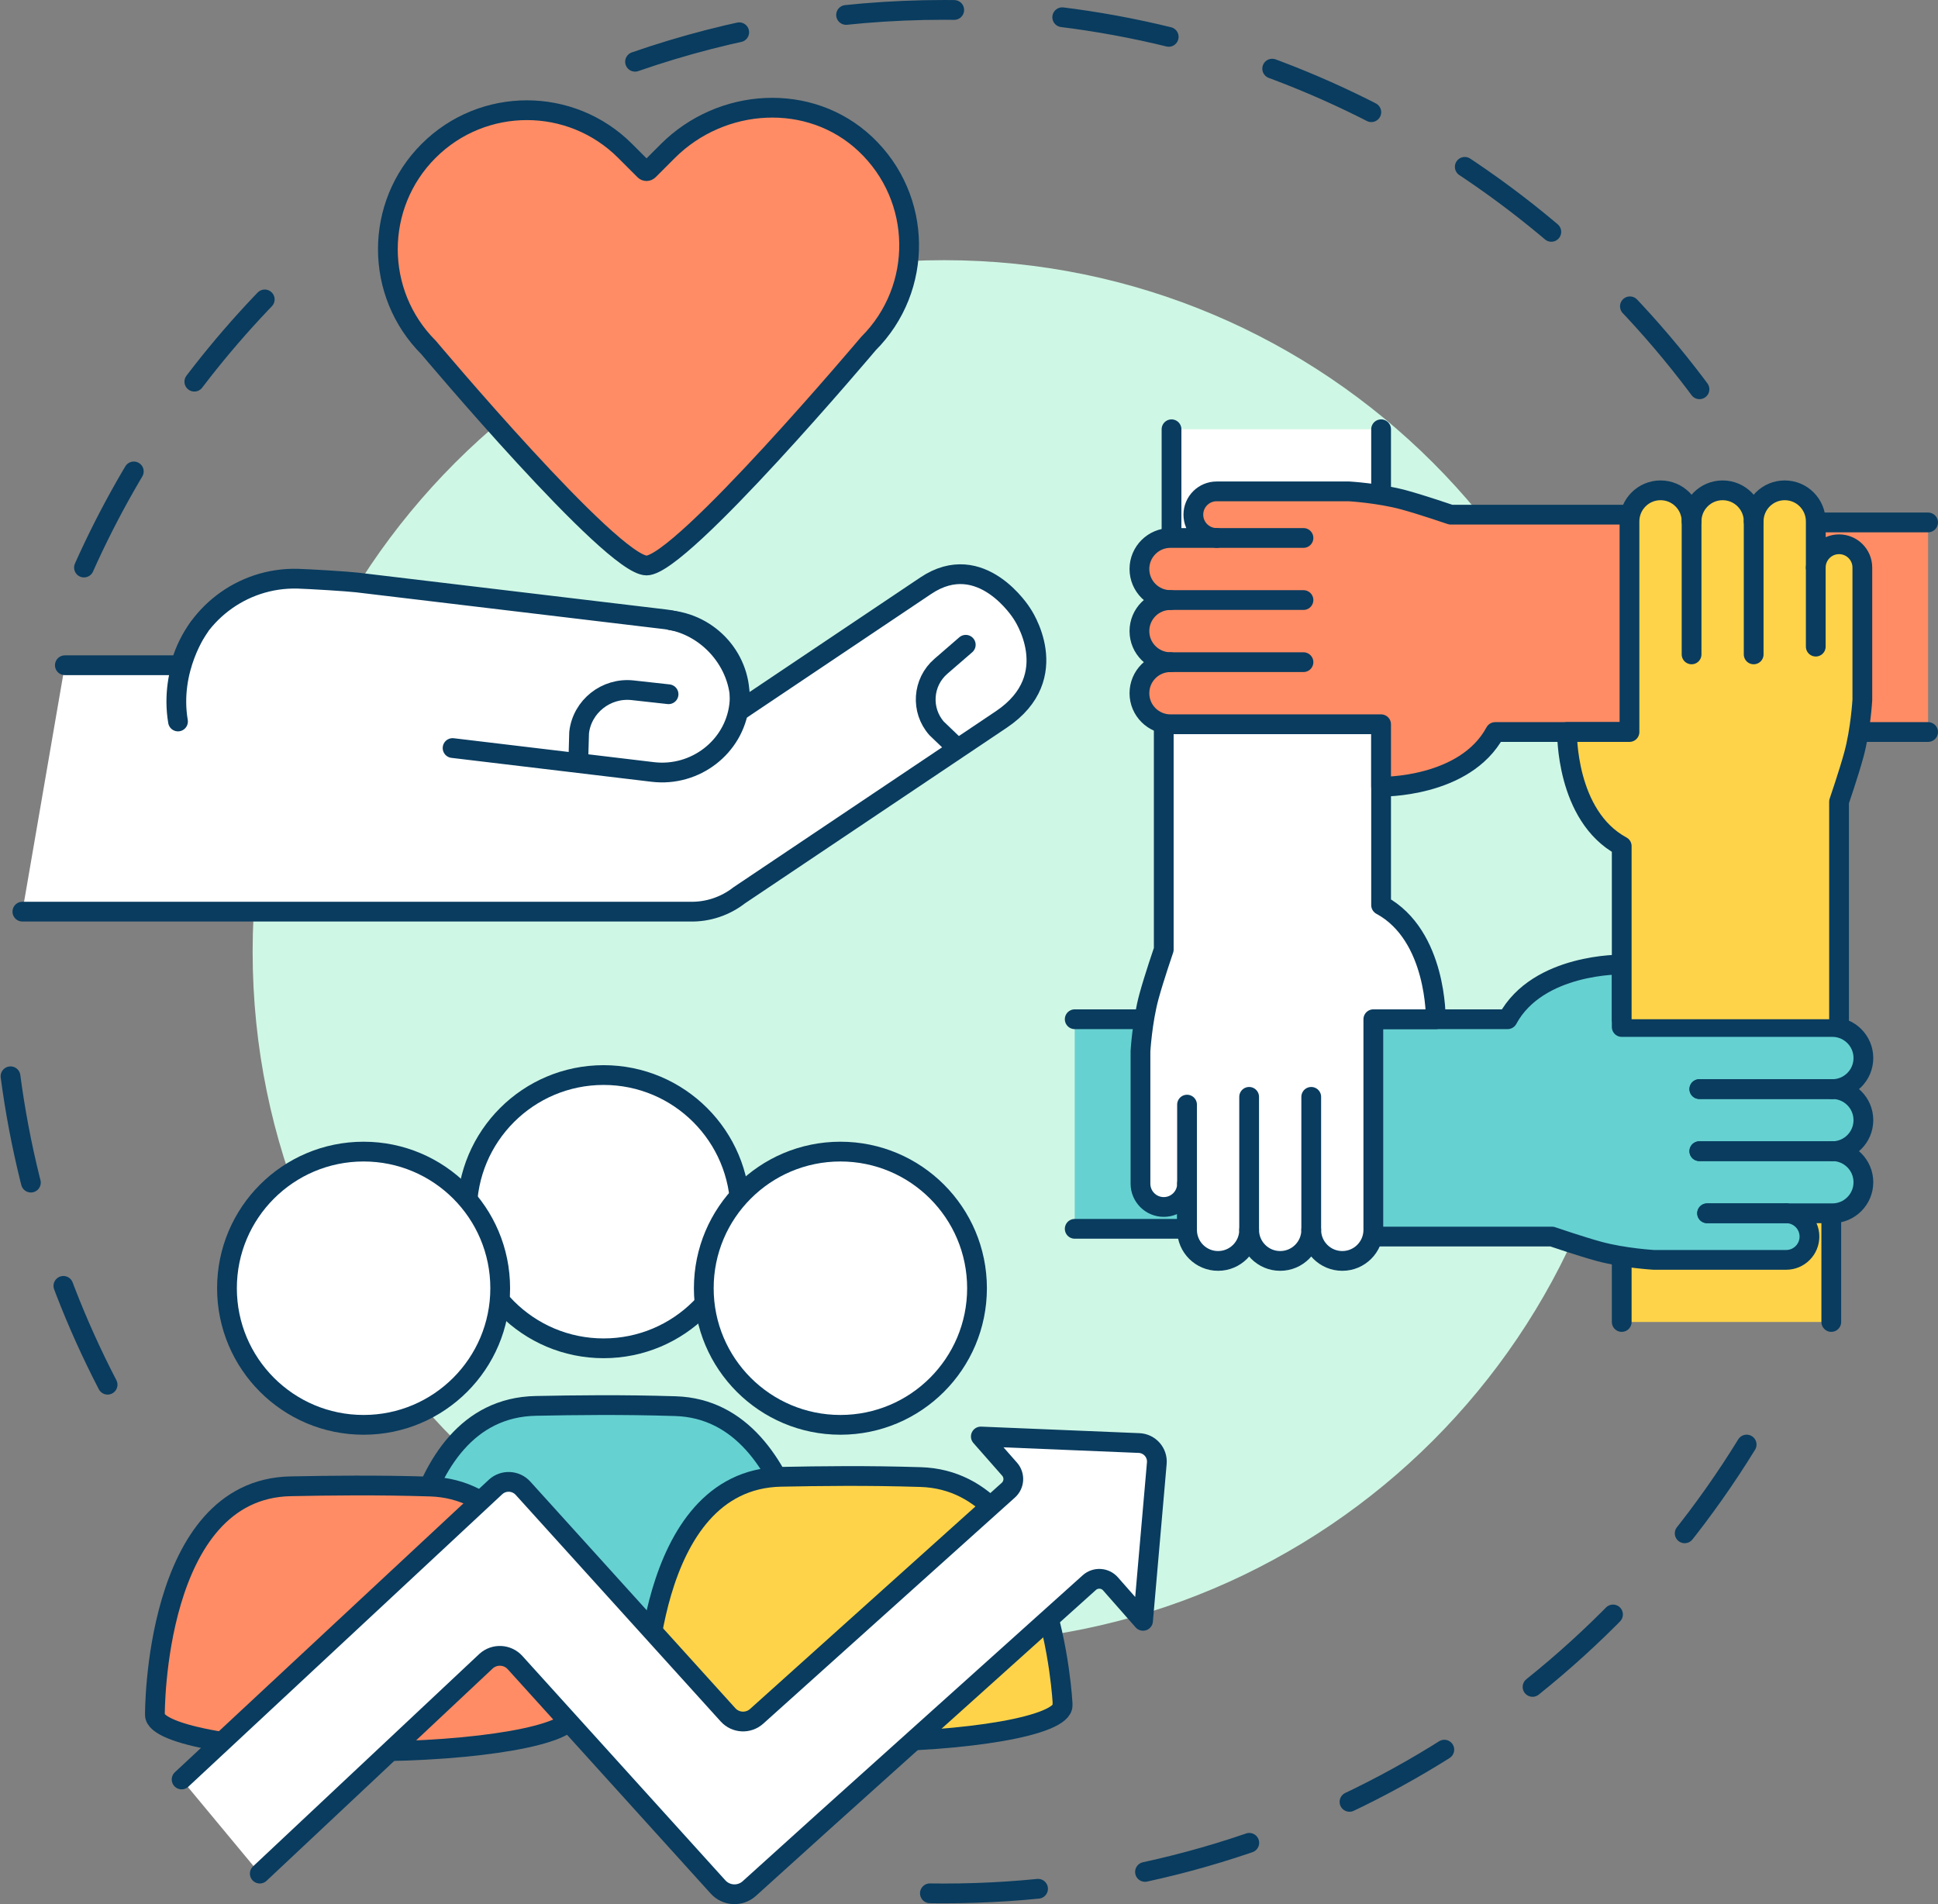 <?xml version="1.0" encoding="UTF-8"?><svg xmlns="http://www.w3.org/2000/svg" xmlns:xlink="http://www.w3.org/1999/xlink" height="2177.2" preserveAspectRatio="xMidYMid meet" version="1.0" viewBox="8.1 0.0 2216.0 2177.2" width="2216.0" zoomAndPan="magnify"><rect x="8.1" y="0.0" width="2216.0" height="2177.2" fill="#808080" stroke="none"/><defs><clipPath id="a"><path d="M 2073 586 L 2224.07 586 L 2224.07 849 L 2073 849 Z M 2073 586"/></clipPath><clipPath id="b"><path d="M 204 1631 L 1343 1631 L 1343 2177.16 L 204 2177.16 Z M 204 1631"/></clipPath></defs><g><path d="M 1041.172 15282.381 C 1615.938 16567.616 2435.234 17719.491 3439.883 18678.983" fill="none" stroke="#093c5f" stroke-dasharray="1238.58,1238.58" stroke-linecap="round" stroke-linejoin="round" stroke-miterlimit="10" stroke-width="225.935" transform="matrix(.1 0 0 -.1 0 2177.16)"/><path d="M 1311.25 5939.1 C 590.938 7327.616 164.141 8892.811 112.969 10552.616" fill="none" stroke="#093c5f" stroke-dasharray="1238.58,1238.58" stroke-linecap="round" stroke-linejoin="round" stroke-miterlimit="10" stroke-width="225.935" transform="matrix(.1 0 0 -.1 0 2177.16)"/><path d="M 20053.008 5254.881 C 18158.008 2175.702 14756.602 122.616 10875.781 122.616 C 10529.688 122.616 10187.5 138.905 9849.766 170.897" fill="none" stroke="#093c5f" stroke-dasharray="1238.58,1238.58" stroke-linecap="round" stroke-linejoin="round" stroke-miterlimit="10" stroke-width="225.935" transform="matrix(.1 0 0 -.1 0 2177.16)"/><path d="M 7342.461 21065.584 C 8449.258 21449.803 9638.125 21658.592 10875.781 21658.592 C 14441.211 21658.592 17601.914 19925.819 19561.602 17256.287" fill="none" stroke="#093c5f" stroke-dasharray="1238.58,1238.58" stroke-linecap="round" stroke-linejoin="round" stroke-miterlimit="10" stroke-width="225.935" transform="matrix(.1 0 0 -.1 0 2177.16)"/><g id="change1_1"><path d="M 1878.18 1088.102 C 1878.18 1524.73 1524.219 1878.699 1087.578 1878.699 C 650.938 1878.699 296.973 1524.73 296.973 1088.102 C 296.973 651.461 650.938 297.488 1087.578 297.488 C 1524.219 297.488 1878.18 651.461 1878.18 1088.102" fill="#cff7e5"/></g><g id="change2_1"><path d="M 1347.672 668.34 L 1587.309 668.34 L 1587.309 490.832 L 1347.672 490.832 Z M 1347.672 668.34" fill="#fff"/></g><path d="M 13476.719 16863.319 L 13476.719 15088.202 L 15873.086 15088.202 L 15873.086 16863.319" fill="none" stroke="#093c5f" stroke-linecap="round" stroke-linejoin="round" stroke-miterlimit="10" stroke-width="225.935" transform="matrix(.1 0 0 -.1 0 2177.16)"/><g id="change3_1"><path d="M 2084.328 836.969 L 2212.77 836.969 L 2212.77 597.332 L 2084.328 597.332 Z M 2084.328 836.969" fill="#ff8c64"/></g><g clip-path="url(#a)"><path d="M 22127.695 15798.202 L 20843.281 15798.202 L 20843.281 13401.913 L 22127.695 13401.913" fill="none" stroke="#093c5f" stroke-linecap="round" stroke-linejoin="round" stroke-miterlimit="10" stroke-width="225.935" transform="matrix(.1 0 0 -.1 0 2177.16)"/></g><g id="change4_1"><path d="M 1862.449 1511.512 L 2102.078 1511.512 L 2102.078 1334 L 1862.449 1334 Z M 1862.449 1511.512" fill="#ffd349"/></g><path d="M 21020.781 6656.483 L 21020.781 8431.6 L 18624.492 8431.6 L 18624.492 6656.483" fill="none" stroke="#093c5f" stroke-linecap="round" stroke-linejoin="round" stroke-miterlimit="10" stroke-width="225.935" transform="matrix(.1 0 0 -.1 0 2177.16)"/><g id="change5_1"><path d="M 1236.98 1405.012 L 1365.422 1405.012 L 1365.422 1165.371 L 1236.98 1165.371 Z M 1236.98 1405.012" fill="#66d1d1"/></g><path d="M 12369.805 7721.483 L 13654.219 7721.483 L 13654.219 10117.889 L 12369.805 10117.889" fill="none" stroke="#093c5f" stroke-linecap="round" stroke-linejoin="round" stroke-miterlimit="10" stroke-width="225.935" transform="matrix(.1 0 0 -.1 0 2177.16)"/><g id="change5_2"><path d="M 15251.797 7632.811 L 17827.812 7632.811 C 17827.812 7632.811 18152.188 7521.6 18363.516 7463.983 C 18650 7385.819 18991.602 7366.483 18991.602 7366.483 L 20504.883 7366.483 C 20651.914 7366.483 20771.094 7485.702 20771.094 7632.811 C 20771.094 7779.803 20651.914 7899.1 20504.883 7899.1 L 21032.891 7899.1 C 21228.984 7899.1 21387.891 8058.006 21387.891 8254.1 C 21387.891 8450.116 21228.984 8609.1 21032.891 8609.1 C 21228.984 8609.1 21387.891 8768.006 21387.891 8964.1 C 21387.891 9160.194 21228.984 9319.1 21032.891 9319.1 C 21228.984 9319.1 21387.891 9478.084 21387.891 9674.217 C 21387.891 9870.194 21228.984 10029.217 21032.891 10029.217 L 18624.492 10029.217 L 18624.492 10743.084 C 18624.492 10743.084 17666.992 10760.389 17319.688 10117.889 L 15251.797 10117.889" fill="#66d1d1" stroke="#093c5f" stroke-linecap="round" stroke-linejoin="round" stroke-miterlimit="10" stroke-width="225.935" transform="matrix(.1 0 0 -.1 0 2177.16)"/></g><path d="M 19511.992 9319.1 L 21032.891 9319.1" fill="none" stroke="#093c5f" stroke-linecap="round" stroke-linejoin="round" stroke-miterlimit="10" stroke-width="225.935" transform="matrix(.1 0 0 -.1 0 2177.16)"/><path d="M 19511.992 8609.1 L 21032.891 8609.1" fill="none" stroke="#093c5f" stroke-linecap="round" stroke-linejoin="round" stroke-miterlimit="10" stroke-width="225.935" transform="matrix(.1 0 0 -.1 0 2177.16)"/><path d="M 19600.781 7899.1 L 20504.883 7899.1" fill="none" stroke="#093c5f" stroke-linecap="round" stroke-linejoin="round" stroke-miterlimit="10" stroke-width="225.935" transform="matrix(.1 0 0 -.1 0 2177.16)"/><path d="M 19511.992 9319.1 L 21032.891 9319.1" fill="none" stroke="#093c5f" stroke-linecap="round" stroke-linejoin="round" stroke-miterlimit="10" stroke-width="225.935" transform="matrix(.1 0 0 -.1 0 2177.16)"/><path d="M 19511.992 8609.1 L 21032.891 8609.1" fill="none" stroke="#093c5f" stroke-linecap="round" stroke-linejoin="round" stroke-miterlimit="10" stroke-width="225.935" transform="matrix(.1 0 0 -.1 0 2177.16)"/><path d="M 19600.781 7899.1 L 20504.883 7899.1" fill="none" stroke="#093c5f" stroke-linecap="round" stroke-linejoin="round" stroke-miterlimit="10" stroke-width="225.935" transform="matrix(.1 0 0 -.1 0 2177.16)"/><g id="change2_2"><path d="M 13387.891 13490.584 L 13387.891 10914.608 C 13387.891 10914.608 13276.719 10590.194 13219.102 10378.905 C 13141.016 10092.381 13121.719 9750.819 13121.719 9750.819 L 13121.719 8237.498 C 13121.719 8090.506 13240.898 7971.288 13387.891 7971.288 C 13535 7971.288 13654.219 8090.506 13654.219 8237.498 L 13654.219 7709.491 C 13654.219 7513.397 13813.086 7354.413 14009.219 7354.413 C 14205.312 7354.413 14364.219 7513.397 14364.219 7709.491 C 14364.219 7513.397 14523.203 7354.413 14719.297 7354.413 C 14915.312 7354.413 15074.297 7513.397 15074.297 7709.491 C 15074.297 7513.397 15233.203 7354.413 15429.297 7354.413 C 15625.391 7354.413 15784.297 7513.397 15784.297 7709.491 L 15784.297 10117.889 L 16498.203 10117.889 C 16498.203 10117.889 16515.586 11075.389 15873.086 11422.694 L 15873.086 13490.584" fill="#fff" stroke="#093c5f" stroke-linecap="round" stroke-linejoin="round" stroke-miterlimit="10" stroke-width="225.935" transform="matrix(.1 0 0 -.1 0 2177.16)"/></g><path d="M 15074.297 9230.389 L 15074.297 7709.491" fill="none" stroke="#093c5f" stroke-linecap="round" stroke-linejoin="round" stroke-miterlimit="10" stroke-width="225.935" transform="matrix(.1 0 0 -.1 0 2177.16)"/><path d="M 14364.219 9230.389 L 14364.219 7709.491" fill="none" stroke="#093c5f" stroke-linecap="round" stroke-linejoin="round" stroke-miterlimit="10" stroke-width="225.935" transform="matrix(.1 0 0 -.1 0 2177.16)"/><path d="M 13654.219 9141.6 L 13654.219 8237.498" fill="none" stroke="#093c5f" stroke-linecap="round" stroke-linejoin="round" stroke-miterlimit="10" stroke-width="225.935" transform="matrix(.1 0 0 -.1 0 2177.16)"/><g id="change3_2"><path d="M 18713.203 15886.991 L 16669.805 15886.991 C 16669.805 15886.991 16345.312 15998.202 16133.984 16055.819 C 15847.5 16133.905 15506.016 16153.319 15506.016 16153.319 L 13992.695 16153.319 C 13845.586 16153.319 13726.406 16033.983 13726.406 15886.991 C 13726.406 15739.881 13845.586 15620.702 13992.695 15620.702 L 13464.609 15620.702 C 13268.516 15620.702 13109.609 15461.795 13109.609 15265.702 C 13109.609 15069.608 13268.516 14910.702 13464.609 14910.702 C 13268.516 14910.702 13109.609 14751.717 13109.609 14555.702 C 13109.609 14359.608 13268.516 14200.584 13464.609 14200.584 C 13268.516 14200.584 13109.609 14041.717 13109.609 13845.584 C 13109.609 13649.608 13268.516 13490.584 13464.609 13490.584 L 15873.086 13490.584 L 15873.086 12776.717 C 15873.086 12776.717 16830.586 12759.295 17177.891 13401.913 L 18713.203 13401.913" fill="#ff8c64" stroke="#093c5f" stroke-linecap="round" stroke-linejoin="round" stroke-miterlimit="10" stroke-width="225.935" transform="matrix(.1 0 0 -.1 0 2177.16)"/></g><path d="M 13464.609 14200.584 L 14985.508 14200.584" fill="none" stroke="#093c5f" stroke-linecap="round" stroke-linejoin="round" stroke-miterlimit="10" stroke-width="225.935" transform="matrix(.1 0 0 -.1 0 2177.16)"/><path d="M 13464.609 14910.702 L 14985.508 14910.702" fill="none" stroke="#093c5f" stroke-linecap="round" stroke-linejoin="round" stroke-miterlimit="10" stroke-width="225.935" transform="matrix(.1 0 0 -.1 0 2177.16)"/><path d="M 13992.695 15620.702 L 14985.508 15620.702" fill="none" stroke="#093c5f" stroke-linecap="round" stroke-linejoin="round" stroke-miterlimit="10" stroke-width="225.935" transform="matrix(.1 0 0 -.1 0 2177.16)"/><g id="change4_2"><path d="M 21109.609 10117.889 L 21109.609 12605.116 C 21109.609 12605.116 21220.781 12929.608 21278.398 13140.897 C 21356.602 13427.381 21375.898 13768.905 21375.898 13768.905 L 21375.898 15282.303 C 21375.898 15429.295 21256.719 15548.514 21109.609 15548.514 C 20962.5 15548.514 20843.281 15429.295 20843.281 15282.303 L 20843.281 15810.311 C 20843.281 16006.405 20684.414 16165.311 20488.281 16165.311 C 20292.305 16165.311 20133.281 16006.405 20133.281 15810.311 C 20133.281 16006.405 19974.414 16165.311 19778.281 16165.311 C 19582.188 16165.311 19423.281 16006.405 19423.281 15810.311 C 19423.281 16006.405 19264.297 16165.311 19068.203 16165.311 C 18872.188 16165.311 18713.203 16006.405 18713.203 15810.311 L 18713.203 13401.913 L 17999.297 13401.913 C 17999.297 13401.913 17981.992 12444.413 18624.492 12097.108 L 18624.492 10117.889" fill="#ffd349" stroke="#093c5f" stroke-linecap="round" stroke-linejoin="round" stroke-miterlimit="10" stroke-width="225.935" transform="matrix(.1 0 0 -.1 0 2177.16)"/></g><path d="M 19423.281 14289.413 L 19423.281 15810.311" fill="none" stroke="#093c5f" stroke-linecap="round" stroke-linejoin="round" stroke-miterlimit="10" stroke-width="225.935" transform="matrix(.1 0 0 -.1 0 2177.16)"/><path d="M 20133.281 14289.413 L 20133.281 15810.311" fill="none" stroke="#093c5f" stroke-linecap="round" stroke-linejoin="round" stroke-miterlimit="10" stroke-width="225.935" transform="matrix(.1 0 0 -.1 0 2177.16)"/><path d="M 20843.281 14378.202 L 20843.281 15282.303" fill="none" stroke="#093c5f" stroke-linecap="round" stroke-linejoin="round" stroke-miterlimit="10" stroke-width="225.935" transform="matrix(.1 0 0 -.1 0 2177.16)"/><g id="change2_3"><path d="M 822.578 14165.311 L 2137.734 14165.311 L 2137.734 14132.889 C 2284.414 14731.991 2841.094 15172.694 3487.383 15154.803 C 3615.469 15151.209 4058.633 15124.295 4165.195 15111.483 L 7688.594 14690.506 C 8172.305 14632.694 8556.875 14191.092 8543.164 13709.217 C 8540.43 13686.483 8536.016 13664.491 8531.523 13642.498 L 9152.734 14059.217 L 10666.016 15074.413 C 11302.305 15501.288 11765.312 14757.381 11765.312 14757.381 C 11765.312 14757.381 12266.914 14039.295 11530.195 13545.116 L 8534.062 11535.116 C 8377.422 11413.084 8178.828 11342.186 7965.156 11348.084 L 336.836 11348.084" fill="#fff" stroke="#093c5f" stroke-linecap="round" stroke-linejoin="round" stroke-miterlimit="10" stroke-width="225.935" transform="matrix(.1 0 0 -.1 0 2177.16)"/></g><path d="M 7756.367 14678.202 C 8241.602 14620.194 8591.055 14182.811 8532.891 13706.209 C 8474.727 13229.608 8030.117 12887.108 7544.844 12945.116 L 5256.055 13218.592" fill="none" stroke="#093c5f" stroke-linecap="round" stroke-linejoin="round" stroke-miterlimit="10" stroke-width="225.935" transform="matrix(.1 0 0 -.1 0 2177.16)"/><path d="M 2355.234 14596.209 C 2355.234 14596.209 2014.336 14127.616 2116.289 13522.303" fill="none" stroke="#093c5f" stroke-linecap="round" stroke-linejoin="round" stroke-miterlimit="10" stroke-width="225.935" transform="matrix(.1 0 0 -.1 0 2177.16)"/><path d="M 7725.625 13833.905 L 7314.922 13879.217 C 7011.992 13912.616 6736.562 13694.608 6702.812 13394.881 L 6693.281 13058.514" fill="none" stroke="#093c5f" stroke-linecap="round" stroke-linejoin="round" stroke-miterlimit="10" stroke-width="225.935" transform="matrix(.1 0 0 -.1 0 2177.16)"/><path d="M 11123.984 14399.413 L 10838.906 14152.498 C 10628.516 13970.311 10607.109 13651.014 10791.211 13442.811 L 11015.312 13228.202" fill="none" stroke="#093c5f" stroke-linecap="round" stroke-linejoin="round" stroke-miterlimit="10" stroke-width="225.935" transform="matrix(.1 0 0 -.1 0 2177.16)"/><g id="change3_3"><path d="M 997.586 164.699 C 934.227 105.031 833.141 111.281 771.605 172.82 L 749.699 194.73 C 748.43 196 746.367 196 745.098 194.73 L 722.934 172.559 C 660.863 110.488 560.23 110.488 498.16 172.559 L 498.156 172.559 C 436.09 234.629 436.09 335.27 498.156 397.328 C 498.156 397.328 707.59 646.578 747.398 646.578 C 787.211 646.578 1001.102 392.879 1001.102 392.879 C 1064.32 329.66 1063.148 226.43 997.586 164.699" fill="#ff8c64"/></g><path d="M 9975.859 20124.608 C 9342.266 20721.287 8331.406 20658.787 7716.055 20043.397 L 7496.992 19824.295 C 7484.297 19811.6 7463.672 19811.6 7450.977 19824.295 L 7229.336 20046.014 C 6608.633 20666.717 5602.305 20666.717 4981.602 20046.014 L 4981.562 20046.014 C 4360.898 19425.311 4360.898 18418.905 4981.562 17798.319 C 4981.562 17798.319 7075.898 15305.819 7473.984 15305.819 C 7872.109 15305.819 10011.016 17842.811 10011.016 17842.811 C 10643.203 18474.998 10631.484 19507.303 9975.859 20124.608 Z M 9975.859 20124.608" fill="none" stroke="#093c5f" stroke-linecap="round" stroke-linejoin="round" stroke-miterlimit="10" stroke-width="225.935" transform="matrix(.1 0 0 -.1 0 2177.16)"/><g id="change5_3"><path d="M 942.805 1867.262 C 942.805 1867.262 931.012 1612.461 780.488 1607.77 C 718.891 1605.852 665.547 1606.59 620.832 1607.461 C 463.953 1610.512 465.562 1868.789 465.562 1868.871 C 465.562 1891.949 572.395 1910.672 704.184 1910.672 C 835.969 1910.672 942.805 1891.949 942.805 1868.871 C 942.805 1868.328 942.688 1867.801 942.57 1867.262 L 942.805 1867.262" fill="#66d1d1"/></g><path d="M 9428.047 3098.983 C 9428.047 3098.983 9310.117 5646.991 7804.883 5693.905 C 7188.906 5713.084 6655.469 5705.702 6208.32 5696.991 C 4639.531 5666.483 4655.625 3083.709 4655.625 3082.889 C 4655.625 2852.108 5723.945 2664.881 7041.836 2664.881 C 8359.688 2664.881 9428.047 2852.108 9428.047 3082.889 C 9428.047 3088.319 9426.875 3093.592 9425.703 3098.983 Z M 9428.047 3098.983" fill="none" stroke="#093c5f" stroke-linecap="round" stroke-linejoin="round" stroke-miterlimit="10" stroke-width="225.935" transform="matrix(.1 0 0 -.1 0 2177.16)"/><g id="change4_3"><path d="M 1223.141 1948.34 C 1223.141 1948.34 1211.352 1693.539 1060.828 1688.852 C 999.23 1686.93 945.887 1687.672 901.172 1688.539 C 744.293 1691.59 745.902 1949.871 745.902 1949.941 L 745.902 1949.949 C 745.902 1973.031 852.734 1991.738 984.52 1991.738 C 1116.309 1991.738 1223.141 1973.031 1223.141 1949.949 C 1223.141 1949.41 1223.02 1948.879 1222.91 1948.34 L 1223.141 1948.34" fill="#ffd349"/></g><path d="M 12231.406 2288.202 C 12231.406 2288.202 12113.516 4836.209 10608.281 4883.084 C 9992.305 4902.303 9458.867 4894.881 9011.719 4886.209 C 7442.93 4855.702 7459.023 2272.889 7459.023 2272.186 L 7459.023 2272.108 C 7459.023 2041.287 8527.344 1854.217 9845.195 1854.217 C 11163.086 1854.217 12231.406 2041.287 12231.406 2272.108 C 12231.406 2277.498 12230.195 2282.811 12229.102 2288.202 Z M 12231.406 2288.202" fill="none" stroke="#093c5f" stroke-linecap="round" stroke-linejoin="round" stroke-miterlimit="10" stroke-width="225.935" transform="matrix(.1 0 0 -.1 0 2177.16)"/><g id="change3_4"><path d="M 662.465 1959.191 C 662.465 1959.191 650.672 1704.391 500.152 1699.699 C 438.551 1697.781 385.211 1698.52 340.492 1699.391 C 183.613 1702.441 185.223 1960.719 185.223 1960.789 L 185.223 1960.801 C 185.223 1983.879 292.055 2002.59 423.844 2002.59 C 555.629 2002.59 662.465 1983.879 662.465 1960.801 C 662.465 1960.262 662.348 1959.73 662.23 1959.191 L 662.465 1959.191" fill="#ff8c64"/></g><path d="M 6624.648 2179.686 C 6624.648 2179.686 6506.719 4727.694 5001.523 4774.608 C 4385.508 4793.788 3852.109 4786.405 3404.922 4777.694 C 1836.133 4747.186 1852.227 2164.412 1852.227 2163.709 L 1852.227 2163.592 C 1852.227 1932.811 2920.547 1745.702 4238.438 1745.702 C 5556.289 1745.702 6624.648 1932.811 6624.648 2163.592 C 6624.648 2168.983 6623.477 2174.295 6622.305 2179.686 Z M 6624.648 2179.686" fill="none" stroke="#093c5f" stroke-linecap="round" stroke-linejoin="round" stroke-miterlimit="10" stroke-width="225.935" transform="matrix(.1 0 0 -.1 0 2177.16)"/><g id="change2_4"><path d="M 305.148 2142.25 L 563.914 1899.309 C 573.516 1890.629 588.336 1891.379 597.016 1900.969 L 829.148 2157.531 C 838.52 2167.898 854.516 2168.691 864.883 2159.34 L 950.379 2082.102 L 1253.609 1809.59 C 1260.691 1803.211 1271.621 1803.828 1277.91 1810.988 L 1315.102 1853.238 L 1323.941 1752.051 L 1330.84 1673 C 1331.898 1660.941 1322.66 1650.441 1310.539 1649.941 L 1231.199 1646.66 L 1129.629 1642.469 L 1162.512 1679.84 C 1168.68 1686.859 1168.07 1697.52 1161.141 1703.789 L 873.32 1962.371 C 863.816 1970.949 849.152 1970.211 840.57 1960.73 L 639.652 1738.672 L 606.152 1701.641 C 597.938 1692.57 583.938 1691.859 574.871 1700.051 L 215.77 2034.602" fill="#fff"/></g><g clip-path="url(#b)"><path d="M 3051.484 349.1 L 5639.141 2778.514 C 5735.156 2865.311 5883.359 2857.811 5970.156 2761.912 L 8291.484 196.287 C 8385.195 92.616 8545.156 84.686 8648.828 178.202 L 9503.789 950.584 L 12536.094 3675.702 C 12606.914 3739.491 12716.211 3733.319 12779.102 3661.717 L 13151.016 3239.217 L 13239.414 4251.092 L 13308.398 5041.6 C 13318.984 5162.186 13226.602 5267.186 13105.391 5272.186 L 12311.992 5304.998 L 11296.289 5346.913 L 11625.117 4973.202 C 11686.797 4903.006 11680.703 4796.405 11611.406 4733.709 L 8733.203 2147.889 C 8638.164 2062.108 8491.523 2069.491 8405.703 2164.295 L 6396.523 4384.881 L 6061.523 4755.194 C 5979.375 4845.897 5839.375 4853.006 5748.711 4771.092 L 2157.695 1425.584" fill="none" stroke="#093c5f" stroke-linecap="round" stroke-linejoin="round" stroke-miterlimit="10" stroke-width="225.935" transform="matrix(.1 0 0 -.1 0 2177.16)"/></g><g id="change2_5"><path d="M 854.523 1385.41 C 854.523 1471.691 784.586 1541.629 698.309 1541.629 C 612.035 1541.629 542.094 1471.691 542.094 1385.41 C 542.094 1299.141 612.035 1229.199 698.309 1229.199 C 784.586 1229.199 854.523 1299.141 854.523 1385.41" fill="#fff"/></g><path d="M 8545.234 7917.498 C 8545.234 7054.686 7845.859 6355.311 6983.086 6355.311 C 6120.352 6355.311 5420.938 7054.686 5420.938 7917.498 C 5420.938 8780.194 6120.352 9479.608 6983.086 9479.608 C 7845.859 9479.608 8545.234 8780.194 8545.234 7917.498 Z M 8545.234 7917.498" fill="none" stroke="#093c5f" stroke-linecap="round" stroke-linejoin="round" stroke-miterlimit="10" stroke-width="225.935" transform="matrix(.1 0 0 -.1 0 2177.16)"/><g id="change2_6"><path d="M 580.059 1472.922 C 580.059 1559.199 510.117 1629.141 423.844 1629.141 C 337.566 1629.141 267.629 1559.199 267.629 1472.922 C 267.629 1386.648 337.566 1316.711 423.844 1316.711 C 510.117 1316.711 580.059 1386.648 580.059 1472.922" fill="#fff"/></g><path d="M 5800.586 7042.381 C 5800.586 6179.608 5101.172 5480.194 4238.438 5480.194 C 3375.664 5480.194 2676.289 6179.608 2676.289 7042.381 C 2676.289 7905.116 3375.664 8604.491 4238.438 8604.491 C 5101.172 8604.491 5800.586 7905.116 5800.586 7042.381 Z M 5800.586 7042.381" fill="none" stroke="#093c5f" stroke-linecap="round" stroke-linejoin="round" stroke-miterlimit="10" stroke-width="225.935" transform="matrix(.1 0 0 -.1 0 2177.16)"/><g id="change2_7"><path d="M 1125.27 1472.922 C 1125.27 1559.199 1055.328 1629.141 969.059 1629.141 C 882.781 1629.141 812.844 1559.199 812.844 1472.922 C 812.844 1386.648 882.781 1316.711 969.059 1316.711 C 1055.328 1316.711 1125.27 1386.648 1125.27 1472.922" fill="#fff"/></g><path d="M 11252.695 7042.381 C 11252.695 6179.608 10553.281 5480.194 9690.586 5480.194 C 8827.812 5480.194 8128.438 6179.608 8128.438 7042.381 C 8128.438 7905.116 8827.812 8604.491 9690.586 8604.491 C 10553.281 8604.491 11252.695 7905.116 11252.695 7042.381 Z M 11252.695 7042.381" fill="none" stroke="#093c5f" stroke-linecap="round" stroke-linejoin="round" stroke-miterlimit="10" stroke-width="225.935" transform="matrix(.1 0 0 -.1 0 2177.16)"/></g></svg>